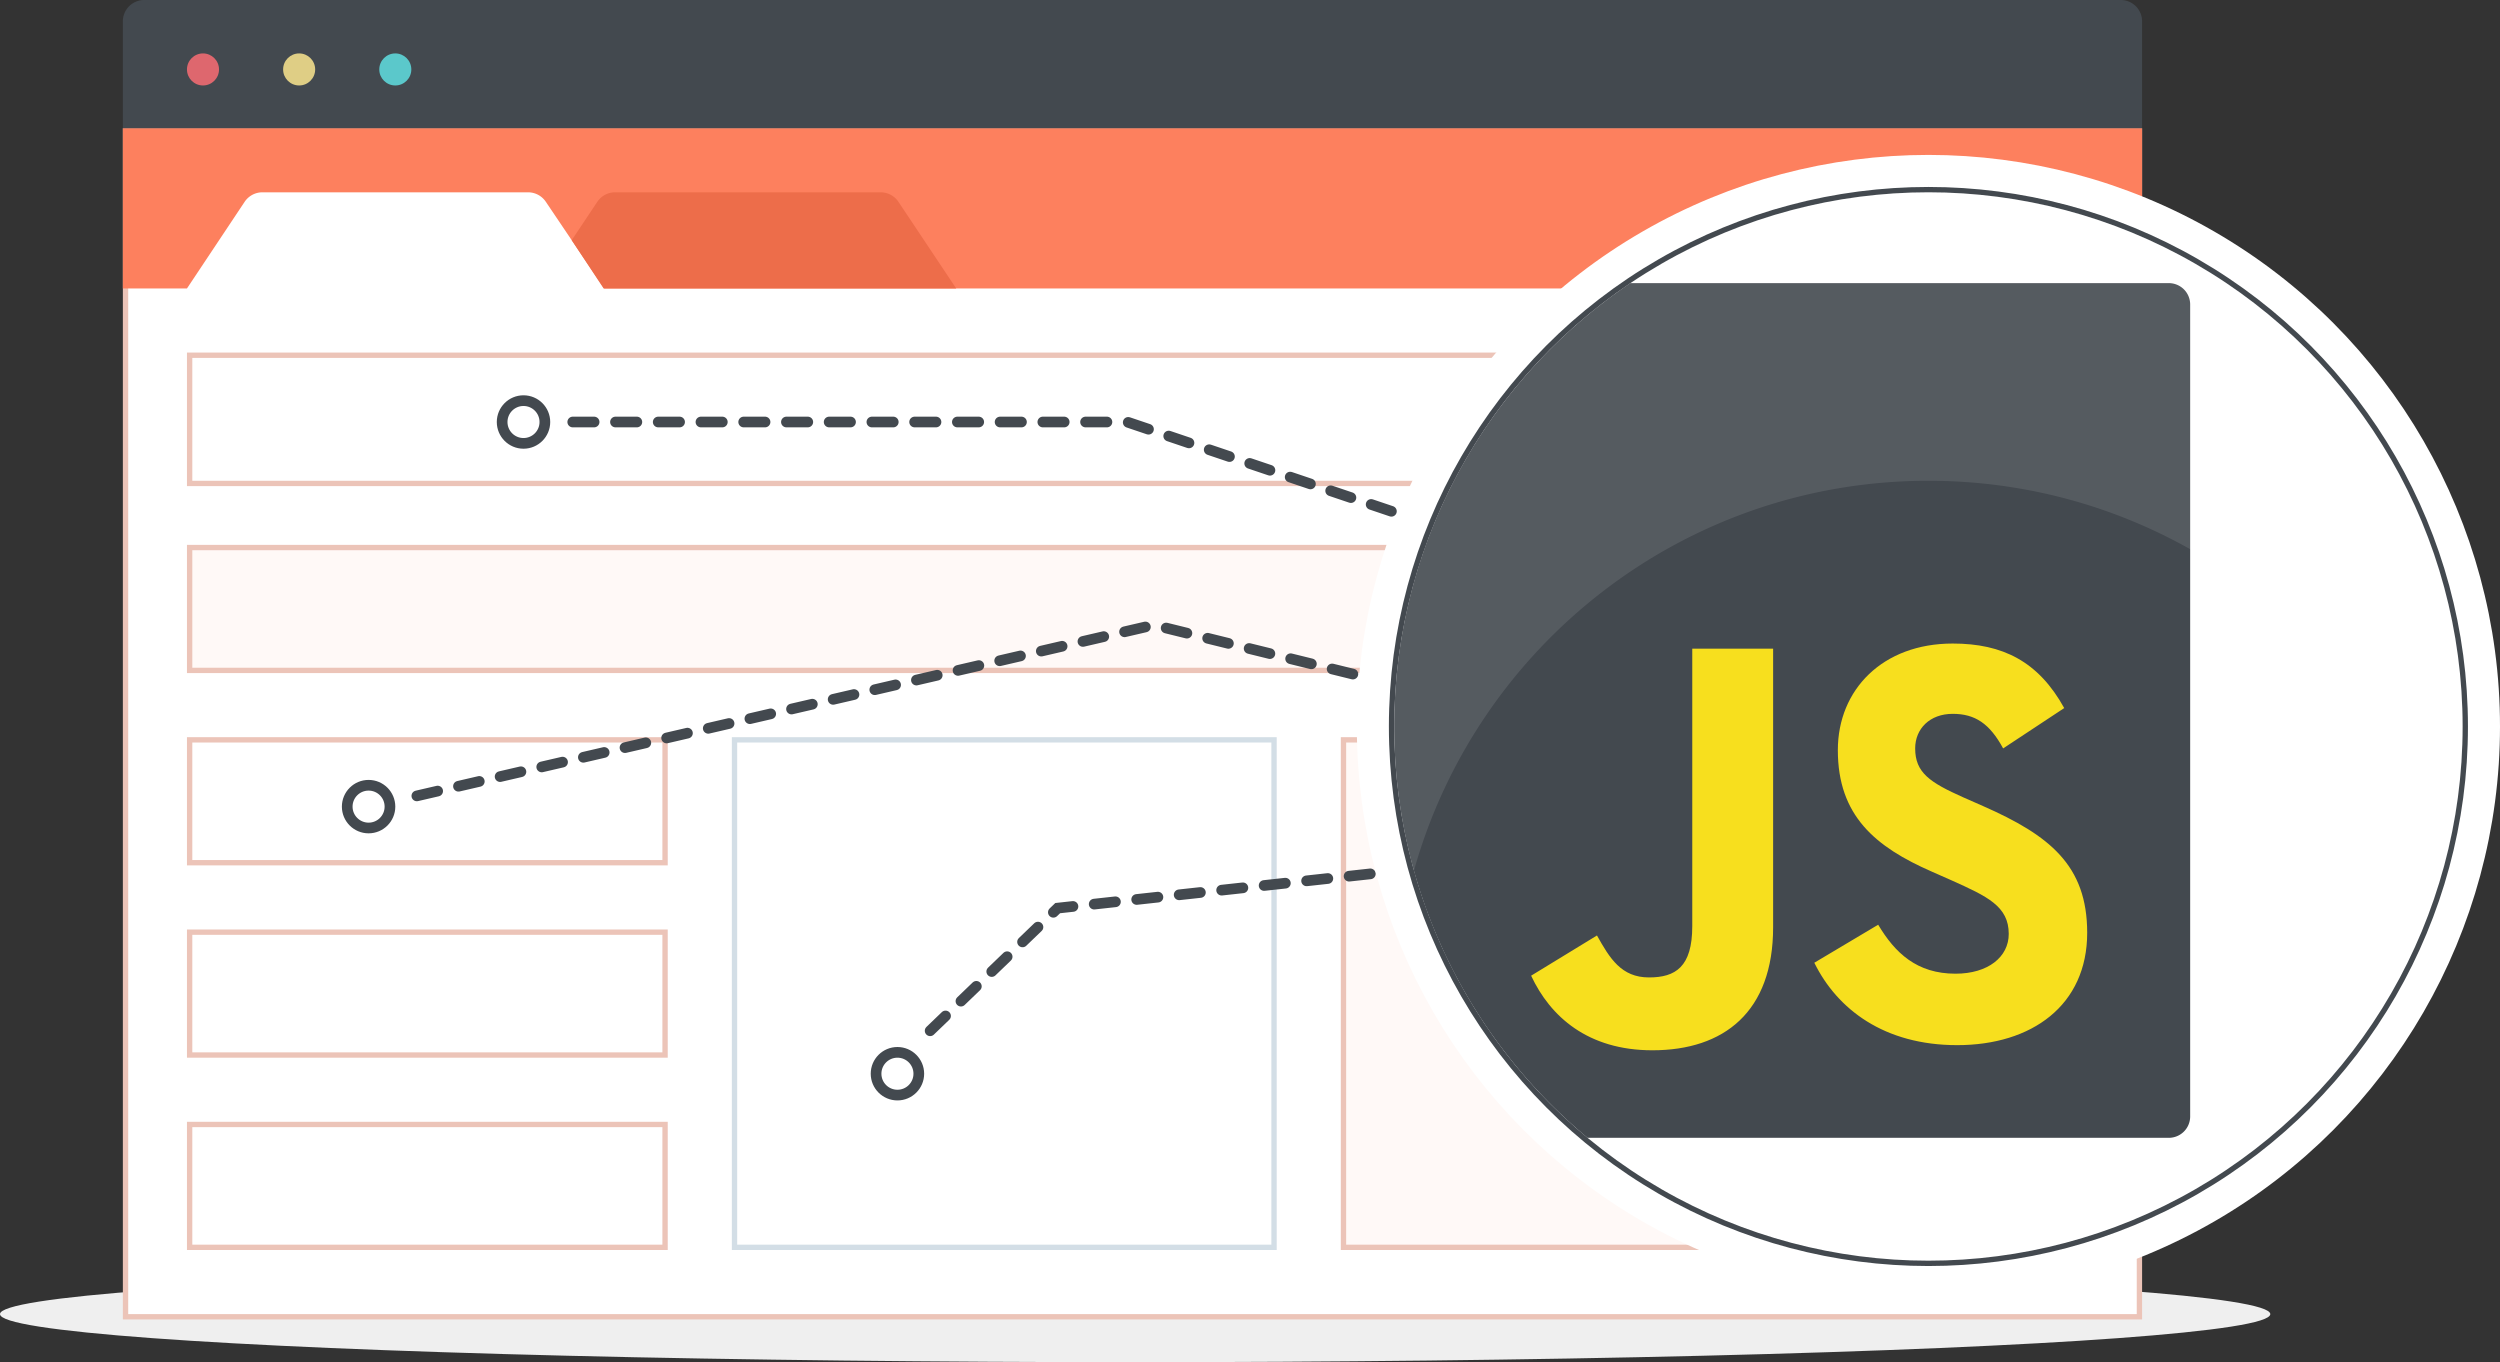 <?xml version="1.0"?>
<svg width="468" height="255" viewBox="0 0 468 255" xmlns="http://www.w3.org/2000/svg"><rect x="0" y="0" width="468" height="255" fill="#333333" stroke="none"/><g fill="none" fill-rule="evenodd"><ellipse fill="#EFEFEF" cx="212.5" cy="246" rx="212.5" ry="9"></ellipse><path stroke="#ECC4B8" fill="#FFF" d="M23.5 246.5h377v-222h-377z"></path><path d="M23 54h12l10.794-16.216A4 4 0 0 1 49.124 36h49.73a4 4 0 0 1 3.316 1.764L113.113 54H401V24H23v30z" fill="#FD805E"></path><path d="M23 3.99C23 1.786 24.79 0 27.005 0h369.99A3.996 3.996 0 0 1 401 3.99V24H23V3.99z" fill="#43494F"></path><g transform="translate(34.613 9.45)"><circle fill="#DE676E" cx="3.387" cy="3.55" r="3"></circle><circle fill="#DFCE85" cx="21.387" cy="3.55" r="3"></circle><circle fill="#5BC8CB" cx="39.387" cy="3.55" r="3"></circle></g><path d="M115.14 36h49.72a4 4 0 0 1 3.327 1.781L179 54h-66l-5.974-9.04 4.787-7.179A4 4 0 0 1 115.14 36z" fill="#ED6D4A"></path><path stroke="#ECC4B8" fill="#FFF9F7" d="M35.5 102.5h294v23h-294zm276-36h77v23h-77z"></path><path stroke="#D3DEE6" fill="#FFF" d="M137.5 138.5h101v95h-101z"></path><path stroke="#ECC4B8" fill="#FFF9F7" d="M251.5 138.5h137v95h-137z"></path><path stroke="#ECC4B8" fill="#FFF" d="M35.5 138.5h89v23h-89zm0 36h89v23h-89zm0 36h89v23h-89zm0-144h263v24h-263z"></path><path d="M359 129L211 79H105.5" stroke="#43494F" stroke-width="2" stroke-linecap="round" stroke-dasharray="4,4"></path><circle stroke="#43494F" stroke-width="2" fill="#FFF" cx="98" cy="79" r="4"></circle><circle stroke="#43494F" stroke-width="2" fill="#FFF" cx="69" cy="151" r="4"></circle><circle stroke="#43494F" stroke-width="2" fill="#FFF" cx="168" cy="201" r="4"></circle><path d="M362 153l-146-36-138 32m266 5l-146 16-26 25" stroke="#43494F" stroke-width="2" stroke-linecap="round" stroke-dasharray="4,4"></path><g transform="translate(261 36)"><circle stroke="#FFF" stroke-width="7" fill="#FFF" cx="100" cy="100" r="103.5"></circle><circle stroke="#43494F" cx="100" cy="100" r="100.5"></circle></g><g fill-rule="nonzero"><path d="M305.205 53H406a4 4 0 0 1 4 4v152a4 4 0 0 1-4 4H297.191C275.081 194.657 261 166.973 261 136c0-34.568 17.54-65.04 44.205-83z" fill="#43494F"></path><path d="M286.627 182.649l12.326-7.529c2.378 4.255 4.54 7.856 9.73 7.856 4.973 0 8.109-1.964 8.109-9.601v-51.941h15.136v52.156c0 15.823-9.19 23.024-22.597 23.024-12.108 0-19.137-6.329-22.704-13.967m53.012-2.421l11.957-7.119c3.148 5.286 7.239 9.169 14.476 9.169 6.085 0 9.965-3.128 9.965-7.443 0-5.178-3.986-7.011-10.7-10.03l-3.67-1.62c-10.595-4.637-17.623-10.461-17.623-22.758 0-11.326 8.391-19.955 21.504-19.955 9.336 0 16.05 3.344 20.874 12.081l-11.434 7.55c-2.518-4.638-5.244-6.471-9.44-6.471-4.3 0-7.028 2.804-7.028 6.471 0 4.53 2.727 6.365 9.02 9.17l3.672 1.617c12.483 5.501 19.51 11.11 19.51 23.73 0 13.59-10.384 21.033-24.335 21.033-13.636 0-22.448-6.688-26.748-15.425" fill="#F7DF1E"></path></g><path d="M264.688 163A100.086 100.086 0 0 1 261 136c0-55.228 44.772-100 100-100s100 44.772 100 100c0 9.356-1.285 18.411-3.688 27-11.78-42.112-50.44-73-96.312-73-45.873 0-84.531 30.888-96.312 73z" fill="#FFF" opacity=".098"></path></g></svg>